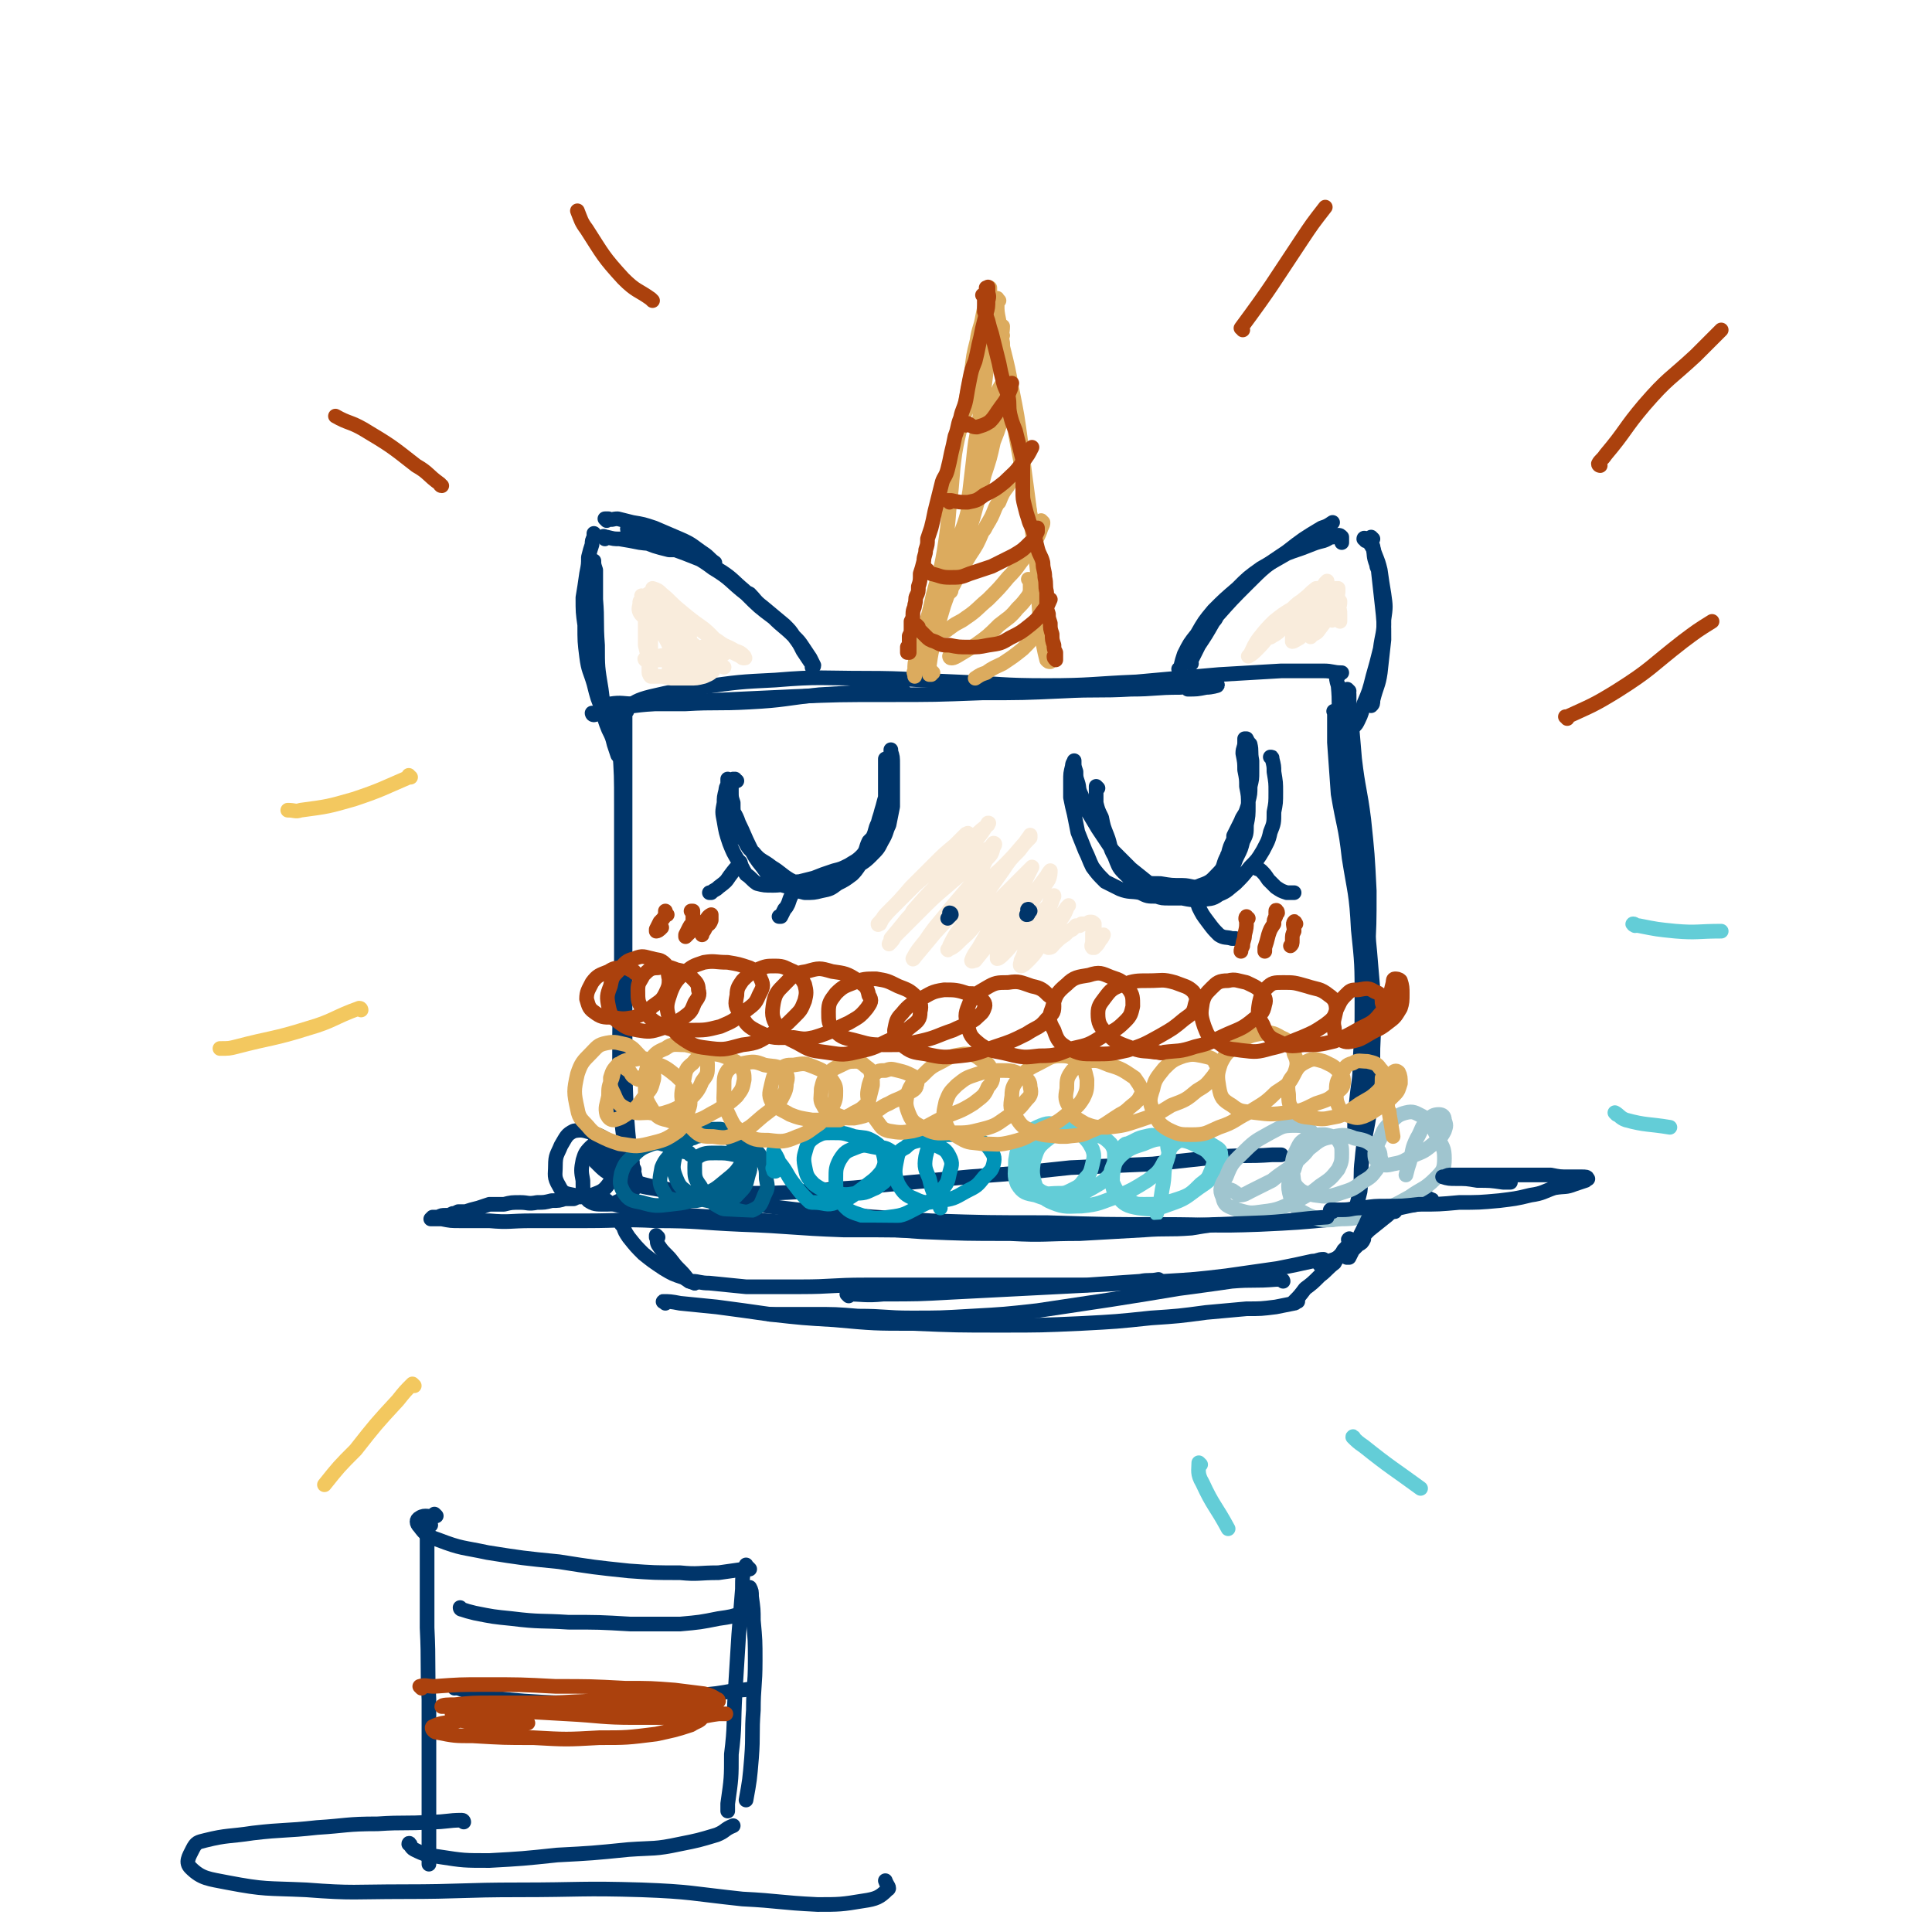 <svg viewBox='0 0 1054 1054' version='1.1' xmlns='http://www.w3.org/2000/svg' xmlns:xlink='http://www.w3.org/1999/xlink'><g fill='none' stroke='rgb(0,53,106)' stroke-width='8' stroke-linecap='round' stroke-linejoin='round'><path d='M338,404c0,0 -1,0 -1,-1 0,-2 1,-2 1,-4 0,-4 0,-5 0,-7 0,0 0,1 0,1 0,8 0,8 0,15 1,15 1,15 1,31 0,21 0,21 0,43 0,26 0,26 0,51 -1,23 -1,23 -1,45 0,16 -1,16 1,32 1,10 1,10 3,19 1,5 2,5 4,9 '/><path d='M342,388c0,-1 -1,-2 -1,-1 0,3 0,4 0,9 0,13 0,13 0,26 0,21 0,21 0,43 0,26 0,26 0,52 0,26 0,26 0,51 0,21 0,21 1,42 1,13 1,13 3,26 1,4 1,4 2,8 '/><path d='M334,385c0,-1 -2,-1 -1,-1 6,-1 7,0 13,0 14,0 14,0 28,0 17,-1 17,0 35,-1 19,-1 19,-2 38,-4 16,-1 16,-1 33,-2 7,0 7,0 13,0 '/><path d='M324,390c0,0 -1,-1 -1,-1 0,0 0,1 1,1 5,-1 5,-2 11,-3 10,-2 10,-2 21,-3 17,-2 17,-1 34,-2 21,-1 21,-1 43,-2 25,-1 25,-1 51,-1 26,0 26,0 52,-1 22,0 22,0 44,-1 19,-1 19,0 37,-1 13,0 13,-1 27,-1 8,-1 8,-1 16,-1 2,0 5,-1 4,0 0,0 -3,1 -6,1 -5,1 -5,1 -10,1 '/><path d='M332,392c0,0 -1,-1 -1,-1 1,-1 2,0 3,-1 3,-2 3,-2 7,-4 6,-3 6,-4 14,-6 13,-3 13,-3 27,-5 21,-3 21,-3 41,-4 24,-2 25,-1 49,-1 25,0 25,1 50,2 24,1 24,2 49,2 24,0 25,-1 49,-2 22,-2 22,-2 45,-4 17,-1 17,-1 34,-2 11,0 12,0 23,0 5,0 5,1 10,1 '/><path d='M736,377c0,0 -1,-1 -1,-1 0,0 0,0 0,0 1,2 1,2 1,3 0,6 0,6 1,12 1,11 1,11 2,23 2,17 3,17 5,33 2,19 2,19 3,39 0,18 0,18 -1,36 0,13 -1,13 -2,26 -1,11 -1,11 -1,22 -1,8 0,8 0,16 0,3 0,5 0,6 0,1 0,-1 -1,-2 0,-3 0,-3 0,-6 '/><path d='M729,389c-1,0 -1,-1 -1,-1 -1,0 0,0 0,1 0,8 0,8 0,16 1,14 1,14 2,28 3,18 4,17 6,35 3,19 4,19 5,39 2,19 2,19 2,39 0,16 0,16 -1,32 0,12 -1,12 -2,23 -1,7 -1,7 -1,14 0,2 1,4 2,4 1,1 1,-1 2,-2 1,-7 0,-7 0,-13 0,-5 0,-5 0,-10 '/><path d='M730,369c0,0 -1,-1 -1,-1 0,2 0,3 1,6 1,10 0,10 1,20 2,18 3,18 5,36 3,23 3,23 6,47 3,26 4,25 6,51 2,22 2,22 1,44 0,18 -1,18 -2,36 -2,13 -3,13 -4,25 -1,8 0,8 -1,17 -1,4 -1,4 -2,8 '/><path d='M323,629c0,0 -1,-1 -1,-1 0,0 0,0 0,1 2,2 1,3 3,5 5,5 5,5 11,8 12,5 12,5 24,7 22,3 23,2 45,2 30,0 30,-1 61,-3 31,-3 31,-3 63,-6 27,-2 27,-2 55,-5 23,-1 23,-1 45,-2 19,-2 18,-2 37,-4 14,-1 14,0 28,-1 3,0 3,0 5,0 '/><path d='M344,645c0,-1 -1,-1 -1,-1 1,0 2,0 4,1 7,2 7,2 14,3 15,4 15,4 30,6 27,4 27,4 53,7 32,3 32,3 64,5 31,1 31,1 63,1 32,1 32,1 63,1 27,0 27,1 53,0 21,-1 21,-1 42,-3 15,-2 15,-3 30,-5 9,-2 9,-2 19,-4 2,0 3,-1 3,-1 1,-1 -1,0 -1,-1 '/><path d='M332,656c-1,0 -1,-1 -1,-1 -1,0 0,1 0,1 4,1 4,1 8,2 8,2 8,3 17,3 18,2 18,2 35,3 27,2 27,2 54,4 29,2 29,2 58,4 24,1 24,1 48,1 19,1 19,0 38,0 18,-1 18,-1 35,-2 13,-1 13,0 26,-1 6,-1 6,-1 13,-2 1,0 1,0 2,0 0,0 -1,0 -2,0 '/><path d='M345,634c-1,0 -1,-1 -1,-1 -1,0 -1,1 -2,2 0,0 0,-1 -1,-1 -1,-2 0,-3 -2,-5 -2,-2 -2,-2 -4,-4 -3,-1 -4,-1 -7,-1 -3,0 -4,0 -6,2 -3,3 -3,4 -4,7 -1,5 -1,6 0,11 0,6 0,7 3,11 3,2 4,2 9,2 4,0 4,0 8,-2 4,-2 5,-2 7,-5 2,-3 2,-4 1,-7 0,-5 -1,-5 -3,-9 -4,-5 -4,-6 -8,-9 -5,-4 -6,-5 -12,-7 -4,-1 -5,-2 -10,-1 -4,2 -4,3 -7,8 -2,5 -3,5 -3,11 0,5 -1,6 2,11 2,4 3,4 8,5 4,1 5,1 10,0 5,-2 6,-2 9,-6 2,-3 3,-3 3,-7 0,-3 -1,-3 -2,-6 -2,-4 -3,-4 -6,-7 -1,-1 -1,-1 -3,-2 '/></g>
<g fill='none' stroke='rgb(0,95,137)' stroke-width='8' stroke-linecap='round' stroke-linejoin='round'><path d='M377,630c-1,0 -1,-1 -1,-1 -2,-1 -2,0 -3,-1 -4,-1 -4,-2 -8,-3 -5,-1 -5,-2 -9,-1 -5,2 -6,2 -10,6 -4,4 -5,4 -7,10 -1,5 -1,6 1,10 3,5 5,5 10,6 7,2 8,2 16,1 9,-1 9,-1 17,-5 7,-3 7,-3 13,-8 5,-4 6,-5 9,-10 2,-4 2,-5 1,-9 0,-3 -1,-4 -4,-6 -4,-2 -4,-2 -9,-3 -5,0 -6,0 -11,1 -5,2 -5,3 -9,7 -4,3 -4,4 -5,8 -1,5 -1,6 1,11 2,5 3,5 7,8 5,3 5,3 10,4 5,1 6,2 11,0 4,-1 4,-2 7,-5 3,-3 3,-4 4,-8 1,-4 2,-4 0,-8 -1,-5 -2,-6 -6,-9 -4,-4 -4,-5 -10,-6 -5,-1 -6,0 -12,1 -1,0 -1,1 -3,1 -4,3 -4,2 -8,6 -4,4 -6,5 -8,10 -1,6 -2,8 1,13 2,4 3,4 8,5 3,1 4,0 7,0 2,0 2,0 3,0 5,-1 5,-1 9,-3 2,0 2,-1 3,-1 5,-3 6,-3 10,-7 4,-2 4,-3 5,-7 1,-2 2,-3 1,-4 -2,-2 -3,-2 -7,-3 -5,-1 -5,-1 -11,-1 -4,0 -6,0 -9,2 -2,1 -2,3 -2,6 0,5 0,6 3,10 3,5 3,6 8,10 5,3 5,3 11,3 5,1 6,2 10,0 4,-2 4,-3 6,-8 2,-4 2,-4 1,-9 0,-5 0,-5 -2,-10 -2,-4 -2,-4 -6,-7 -2,-1 -3,-1 -6,-1 -2,1 -2,2 -3,4 0,1 0,1 0,1 '/></g>
<g fill='none' stroke='rgb(0,147,183)' stroke-width='8' stroke-linecap='round' stroke-linejoin='round'><path d='M423,639c-1,0 -1,0 -1,-1 -1,-1 0,-1 0,-2 0,-3 0,-3 0,-5 0,-1 0,-1 0,-1 0,-1 0,-2 0,-2 1,2 2,3 3,6 5,6 4,7 9,13 3,4 3,4 7,8 1,1 1,1 3,1 6,0 7,2 12,0 8,-2 8,-3 15,-8 5,-4 6,-4 10,-9 2,-4 2,-5 1,-9 -1,-4 -2,-5 -5,-7 -5,-3 -5,-2 -11,-3 -6,-2 -6,-2 -12,-2 -5,0 -5,0 -9,2 -3,2 -4,3 -5,6 -1,4 -2,5 -1,10 1,5 1,6 5,10 4,3 5,3 10,4 6,2 7,2 13,1 6,0 6,-1 11,-3 4,-3 5,-3 7,-7 3,-3 3,-3 3,-7 0,-3 0,-4 -2,-6 -3,-2 -4,-2 -8,-2 -6,-1 -6,-2 -11,0 -5,2 -6,2 -9,7 -2,4 -2,5 -2,10 0,7 0,8 3,13 4,5 5,5 11,7 7,2 8,2 15,1 9,-1 9,-2 17,-6 6,-3 7,-3 12,-9 3,-4 3,-4 4,-9 1,-4 2,-5 0,-9 -2,-4 -3,-4 -7,-6 -4,-2 -4,-3 -9,-3 -4,1 -5,1 -8,4 -4,2 -4,3 -5,8 -1,5 -1,7 1,12 3,5 4,6 9,8 6,3 7,2 14,1 7,-1 7,-1 14,-5 6,-3 6,-3 10,-8 3,-3 4,-3 5,-7 1,-4 0,-5 -2,-8 -3,-4 -4,-4 -9,-6 -6,-2 -6,-3 -12,-2 -5,0 -6,0 -9,3 -4,4 -4,5 -5,9 -1,6 0,7 2,12 2,9 3,8 6,16 '/></g>
<g fill='none' stroke='rgb(99,205,215)' stroke-width='8' stroke-linecap='round' stroke-linejoin='round'><path d='M570,622c-1,-1 -1,-2 -1,-1 -4,4 -5,5 -7,10 -1,6 -2,7 0,12 1,4 2,4 6,7 4,2 4,1 9,1 4,0 4,0 8,-2 4,-2 4,-2 7,-6 3,-3 3,-4 4,-8 1,-4 1,-5 0,-8 -2,-4 -3,-5 -6,-8 -5,-3 -5,-3 -11,-4 -5,-2 -6,-3 -11,-1 -5,2 -6,3 -10,8 -3,5 -3,5 -4,11 0,7 -1,8 1,13 3,5 5,5 10,6 8,3 9,3 16,1 8,-1 8,-1 15,-5 5,-3 6,-3 10,-8 2,-3 2,-4 2,-8 0,-4 0,-5 -2,-8 -4,-4 -5,-4 -9,-5 -7,-2 -7,-2 -13,-2 -7,1 -8,1 -13,5 -5,4 -5,5 -7,11 -1,6 -1,8 1,14 3,5 4,7 9,9 7,3 9,2 16,2 10,-1 10,-2 19,-5 9,-4 9,-4 17,-9 5,-4 6,-4 9,-10 3,-3 3,-4 2,-8 0,-3 -1,-4 -3,-5 -4,-2 -5,-2 -9,-1 -5,1 -5,2 -10,4 -1,0 -1,0 -2,1 -3,4 -4,4 -5,9 -2,5 -3,6 -1,11 2,5 3,6 8,9 4,3 5,3 9,3 9,0 10,0 19,-3 6,-2 7,-3 12,-8 4,-3 4,-3 6,-8 1,-3 2,-5 0,-7 -3,-4 -4,-4 -8,-6 -6,-3 -7,-3 -14,-3 -7,-1 -8,-1 -15,2 -6,2 -7,2 -12,6 -4,4 -4,5 -5,11 0,6 -1,7 3,12 3,4 5,5 11,6 8,1 9,1 17,-2 9,-3 9,-4 16,-9 6,-4 6,-4 10,-10 2,-3 3,-4 2,-8 0,-3 -1,-3 -4,-5 -5,-3 -5,-3 -11,-3 -4,-1 -5,-1 -9,1 -4,3 -4,4 -5,9 -3,8 -1,8 -3,17 -1,7 -1,7 -3,13 '/></g>
<g fill='none' stroke='rgb(160,197,207)' stroke-width='8' stroke-linecap='round' stroke-linejoin='round'><path d='M670,650c0,-1 -1,-1 -1,-1 0,-1 0,0 0,0 0,0 0,0 1,0 1,0 2,0 3,1 2,1 2,2 3,2 3,0 4,-1 6,-2 6,-3 6,-3 12,-6 6,-5 6,-4 12,-9 5,-5 6,-5 9,-10 1,-4 2,-6 0,-8 -3,-3 -5,-3 -9,-3 -7,0 -7,1 -13,4 -7,4 -8,4 -14,10 -6,6 -7,6 -10,14 -3,5 -4,7 -2,11 1,5 3,5 8,7 7,2 7,2 14,1 9,-1 9,-2 17,-5 7,-4 8,-4 14,-9 6,-4 6,-4 10,-9 2,-4 2,-5 2,-9 0,-3 0,-4 -2,-7 -2,-2 -3,-2 -7,-3 -5,0 -6,0 -10,2 -4,2 -4,3 -6,7 -2,4 -2,5 -2,10 1,5 0,7 3,10 3,3 5,3 9,4 7,1 8,1 14,-1 6,-2 7,-2 12,-6 5,-3 5,-3 8,-7 2,-3 3,-4 2,-7 0,-3 -1,-4 -4,-6 -4,-3 -5,-3 -10,-4 -5,-2 -6,-2 -11,-1 -7,1 -8,2 -13,6 -6,5 -7,5 -9,12 -3,7 -4,8 -2,15 2,6 4,7 10,10 7,3 8,3 17,2 10,0 10,-1 19,-4 10,-3 10,-3 19,-8 7,-5 8,-4 14,-10 4,-4 5,-5 5,-11 0,-6 -1,-6 -4,-12 -3,-6 -3,-7 -8,-11 -4,-2 -5,-3 -9,-2 -4,1 -5,2 -8,5 -4,4 -4,4 -6,9 -2,4 -2,4 -3,8 0,2 0,4 2,5 3,2 4,2 8,1 6,-1 6,-2 12,-5 5,-2 5,-2 10,-6 3,-3 4,-3 6,-7 1,-3 1,-3 0,-6 0,-2 -1,-3 -3,-3 -3,0 -4,1 -6,3 -4,4 -3,5 -6,10 -3,6 -2,6 -4,13 -1,3 -1,3 -2,7 '/></g>
<g fill='none' stroke='rgb(220,171,94)' stroke-width='8' stroke-linecap='round' stroke-linejoin='round'><path d='M349,589c-1,0 -1,0 -1,-1 -1,0 -1,1 -1,0 -3,-1 -2,-2 -4,-4 -2,-1 -2,-2 -3,-3 -2,0 -3,-1 -3,0 -2,2 -2,3 -3,7 -2,5 -2,5 -2,10 -1,5 -2,6 -1,10 1,2 2,3 4,3 4,-1 5,-2 8,-4 5,-3 5,-4 8,-8 3,-4 4,-4 5,-8 1,-3 1,-4 0,-7 -2,-4 -3,-4 -6,-7 -4,-4 -4,-5 -8,-7 -5,-1 -6,-2 -11,-1 -5,1 -5,2 -9,6 -4,4 -5,5 -7,11 -2,9 -2,10 0,19 1,6 3,6 7,11 2,2 2,2 4,3 6,3 6,3 12,5 8,1 8,2 16,0 8,-2 9,-2 16,-7 4,-4 4,-5 5,-10 2,-5 2,-6 0,-10 -1,-6 -2,-6 -6,-10 -5,-4 -6,-5 -12,-7 -5,-3 -6,-3 -11,-2 -5,0 -6,1 -9,3 -3,3 -3,4 -4,7 0,5 0,5 2,9 2,5 3,6 7,8 5,3 6,2 12,2 6,1 6,1 12,-1 5,-2 6,-3 10,-6 4,-4 5,-5 7,-10 3,-4 3,-4 3,-9 0,-3 -1,-4 -3,-7 -4,-3 -5,-3 -9,-4 -6,0 -7,-1 -11,2 -5,2 -6,3 -9,8 -2,5 -2,6 -2,12 0,6 0,7 3,12 3,5 4,6 9,7 6,2 7,2 14,1 7,-2 7,-3 13,-6 6,-4 7,-4 11,-8 3,-4 3,-4 4,-9 0,-3 0,-4 -2,-7 -2,-3 -3,-3 -7,-5 -5,-2 -6,-2 -11,-2 -4,1 -5,1 -8,5 -4,3 -4,4 -5,10 -1,6 -2,7 0,14 1,6 1,8 5,12 4,4 5,4 11,4 7,1 7,1 14,-2 7,-3 7,-4 13,-9 5,-4 6,-4 10,-9 2,-4 3,-5 3,-9 1,-3 1,-5 -2,-7 -3,-3 -5,-2 -10,-3 -5,-2 -6,-2 -11,-1 -5,1 -6,1 -9,4 -2,3 -2,4 -2,9 0,7 -1,8 2,14 3,6 3,8 9,11 5,4 7,4 13,4 8,1 9,1 16,-2 6,-2 6,-3 12,-7 4,-4 5,-4 7,-9 2,-4 2,-5 2,-9 0,-3 -1,-4 -3,-7 -4,-4 -4,-4 -9,-6 -5,-2 -5,-2 -11,-1 -4,0 -5,0 -8,3 -3,2 -3,3 -4,7 -1,5 -2,6 0,10 3,4 5,4 10,7 5,2 6,2 12,3 6,0 6,0 12,0 2,0 2,0 3,0 4,-2 5,-2 8,-4 4,-2 4,-2 7,-5 1,-1 1,-1 1,-2 1,-4 1,-4 2,-8 0,-3 0,-4 -1,-7 0,-1 0,-1 -1,-2 -3,-2 -3,-3 -6,-4 -5,0 -5,0 -9,2 -4,2 -5,2 -7,5 -3,3 -3,4 -4,8 0,5 -1,6 1,9 2,4 3,4 7,5 5,2 5,2 10,2 5,-1 5,-1 10,-3 5,-2 4,-3 9,-5 5,-3 6,-2 11,-6 2,-1 4,-2 4,-4 1,-2 0,-3 -2,-5 -4,-2 -4,-2 -8,-3 -4,-1 -4,-1 -7,0 -3,0 -4,0 -6,2 -2,2 -2,3 -3,6 -1,5 -1,5 0,10 1,5 1,5 4,9 3,4 3,5 7,6 6,1 7,1 13,0 8,-2 8,-3 16,-7 9,-4 9,-3 17,-8 5,-4 6,-4 8,-9 3,-3 3,-5 2,-8 -1,-4 -2,-5 -6,-7 -4,-3 -5,-3 -9,-3 -6,1 -7,1 -12,4 -6,3 -6,3 -11,8 -5,4 -6,4 -8,10 -1,5 -1,6 1,11 2,5 4,5 9,8 6,3 7,2 15,2 8,0 8,0 16,-2 8,-2 8,-3 14,-7 6,-4 6,-4 10,-9 2,-2 3,-3 2,-7 0,-3 -1,-4 -4,-6 -5,-3 -6,-3 -12,-3 -6,0 -7,0 -13,2 -6,2 -6,2 -11,6 -4,4 -4,4 -6,9 -1,5 -2,7 0,12 2,5 3,5 8,8 5,3 6,2 12,3 8,0 8,1 16,-1 8,-2 8,-3 16,-7 7,-3 8,-3 14,-8 5,-4 6,-4 9,-9 2,-4 2,-5 2,-10 -1,-4 -1,-6 -4,-9 -4,-3 -5,-4 -10,-4 -6,0 -6,1 -12,4 -6,3 -6,3 -11,8 -3,4 -4,5 -4,10 -1,6 -1,7 2,11 3,5 4,6 9,8 7,3 8,2 15,3 2,0 3,0 4,0 7,-1 7,0 13,-3 8,-3 8,-4 16,-9 4,-2 4,-3 8,-6 1,-1 1,-1 2,-2 1,-2 2,-3 2,-5 -1,-3 -2,-4 -4,-7 -6,-4 -7,-5 -14,-7 -5,-2 -6,-3 -12,-2 -4,1 -5,2 -8,5 -3,4 -3,5 -3,10 -1,5 -1,6 2,11 2,5 3,5 8,8 5,2 6,2 12,2 9,-1 9,-1 18,-4 9,-3 9,-3 17,-8 8,-3 8,-3 14,-8 5,-3 5,-3 9,-8 2,-3 3,-4 1,-7 -1,-3 -3,-3 -7,-4 -5,-1 -6,-1 -10,0 -6,2 -7,3 -11,7 -4,5 -5,6 -6,11 -2,6 -2,7 0,12 3,6 3,7 8,10 6,3 7,3 13,3 8,0 8,-1 15,-4 9,-3 8,-4 16,-8 8,-5 9,-5 15,-11 6,-4 7,-4 10,-10 2,-5 2,-7 0,-11 -1,-5 -2,-7 -7,-9 -5,-3 -6,-3 -12,-2 -6,1 -7,2 -12,6 -5,4 -6,4 -9,10 -2,6 -2,7 -1,13 1,6 2,7 7,10 5,4 6,3 13,4 8,1 9,1 17,0 8,-1 8,-1 16,-5 6,-2 7,-2 11,-6 3,-2 4,-3 4,-6 0,-3 -1,-4 -3,-6 -3,-3 -4,-3 -8,-5 -4,-1 -5,-2 -9,0 -4,2 -5,3 -7,7 -3,4 -4,5 -3,11 0,4 0,6 3,9 4,4 5,3 11,4 6,1 7,0 13,-1 6,-2 6,-3 12,-7 5,-3 6,-3 10,-7 2,-2 2,-3 2,-7 1,-2 1,-3 -1,-5 -2,-3 -3,-3 -7,-4 -4,0 -5,-1 -8,1 -4,1 -4,2 -6,6 -3,4 -3,5 -3,10 0,4 0,5 2,9 2,2 3,3 6,4 3,1 4,1 7,0 5,-2 5,-3 9,-5 4,-3 4,-3 8,-7 2,-2 2,-3 3,-6 0,-3 0,-4 -1,-6 -1,-1 -2,-1 -3,0 -2,2 -2,3 -3,6 -1,6 -1,6 0,12 0,3 1,2 1,5 1,6 1,6 2,12 '/></g>
<g fill='none' stroke='rgb(171,65,13)' stroke-width='8' stroke-linecap='round' stroke-linejoin='round'><path d='M347,531c-1,0 -1,-1 -1,-1 -3,-1 -3,-2 -6,-2 -4,0 -5,0 -8,2 -5,2 -6,2 -9,6 -2,4 -3,5 -3,9 1,3 1,5 4,7 4,3 5,3 10,3 6,1 6,1 12,0 5,-2 6,-2 10,-6 4,-3 5,-3 7,-7 2,-4 2,-5 2,-8 -1,-4 0,-5 -2,-8 -3,-3 -4,-2 -7,-3 -5,-1 -5,-2 -10,0 -4,1 -5,2 -8,6 -4,4 -4,4 -5,9 -2,5 -2,6 -1,11 1,5 2,6 6,9 4,3 5,3 10,4 6,1 7,1 13,-1 6,-2 6,-2 12,-6 4,-3 4,-3 6,-8 2,-3 3,-4 2,-7 0,-3 -1,-4 -3,-6 -4,-4 -4,-4 -9,-5 -5,-2 -6,-2 -10,-1 -4,0 -5,1 -8,4 -2,4 -3,4 -3,8 0,6 0,7 3,11 4,5 5,6 11,9 7,3 8,2 15,2 8,0 8,0 16,-2 7,-3 7,-3 13,-8 5,-4 6,-4 8,-9 2,-4 3,-5 1,-9 -1,-3 -2,-4 -6,-6 -6,-2 -6,-2 -12,-3 -7,0 -7,-1 -13,0 -6,2 -6,2 -11,6 -4,4 -5,5 -7,10 -2,6 -3,8 -1,14 2,6 2,8 8,12 6,4 7,4 15,5 8,1 9,0 17,-2 9,-1 9,-2 16,-6 7,-4 7,-4 12,-9 4,-4 4,-4 6,-9 1,-4 1,-5 0,-9 -2,-4 -3,-4 -6,-7 -5,-2 -5,-3 -10,-3 -5,0 -5,0 -10,2 -4,2 -5,3 -8,6 -2,3 -3,4 -3,8 -1,5 -1,6 2,10 3,6 4,7 10,10 8,4 9,3 19,3 6,1 6,1 11,0 10,-3 10,-4 19,-8 5,-3 6,-3 10,-8 2,-3 3,-4 1,-7 -1,-5 -2,-5 -6,-8 -6,-4 -7,-4 -14,-5 -7,-2 -7,-2 -14,0 -7,1 -7,2 -12,7 -4,4 -5,5 -6,10 -1,6 -1,8 2,13 4,6 5,6 11,9 7,4 7,4 15,5 8,1 9,2 17,0 9,-2 9,-2 17,-6 7,-3 7,-3 13,-8 4,-3 5,-4 5,-8 1,-4 0,-5 -2,-8 -4,-4 -5,-4 -10,-6 -6,-3 -6,-3 -12,-4 -6,0 -7,0 -12,2 -5,2 -6,2 -10,6 -3,4 -4,5 -4,10 0,5 0,7 3,10 5,5 6,4 13,6 7,2 8,2 16,2 9,0 9,0 18,-2 9,-2 9,-3 18,-6 6,-3 6,-2 12,-6 3,-3 4,-3 5,-6 1,-2 0,-4 -2,-5 -2,-3 -3,-3 -7,-3 -6,-2 -7,-2 -13,-2 -7,1 -7,2 -13,5 -5,3 -6,3 -10,8 -3,3 -3,4 -4,9 0,4 1,5 4,8 5,4 6,4 13,5 9,2 10,2 19,1 10,-1 10,-2 19,-5 9,-3 9,-3 17,-7 6,-4 7,-3 11,-8 3,-3 4,-3 4,-7 0,-3 0,-4 -3,-6 -3,-3 -4,-4 -9,-5 -6,-2 -7,-3 -13,-2 -6,0 -7,0 -12,3 -5,3 -6,3 -9,8 -2,5 -3,7 -1,12 1,6 2,7 7,11 6,4 7,3 15,5 8,2 9,2 17,1 10,0 10,-1 18,-4 9,-2 9,-2 17,-7 6,-3 7,-3 12,-8 3,-3 3,-4 4,-8 0,-5 0,-6 -2,-9 -4,-5 -4,-5 -10,-7 -5,-2 -6,-3 -12,-1 -6,1 -8,1 -12,5 -6,5 -6,6 -8,13 -2,5 -2,7 1,12 2,6 3,7 8,10 6,3 7,3 14,3 9,0 9,0 18,-2 9,-3 9,-3 18,-8 7,-4 7,-4 13,-9 4,-3 5,-3 6,-8 1,-3 1,-4 -1,-7 -3,-3 -5,-3 -10,-5 -7,-2 -7,-1 -14,-1 -7,0 -8,0 -14,2 -6,2 -7,3 -10,7 -3,4 -4,5 -4,9 0,5 1,7 5,11 5,5 6,5 14,8 6,2 6,1 12,2 3,0 3,1 5,0 8,-1 8,0 17,-3 9,-2 9,-3 18,-7 7,-3 8,-3 14,-8 4,-3 5,-3 6,-8 1,-3 0,-4 -2,-7 -3,-3 -4,-3 -8,-5 -5,-1 -6,-2 -10,-1 -5,0 -6,1 -9,4 -3,3 -4,4 -5,8 -1,6 -1,7 1,13 2,5 2,6 8,9 5,4 6,3 12,4 8,1 9,1 16,-1 9,-2 9,-3 17,-6 7,-3 7,-3 13,-7 4,-3 5,-4 6,-8 0,-4 -1,-6 -4,-8 -5,-4 -6,-3 -12,-5 -7,-2 -7,-2 -13,-2 -5,0 -6,0 -9,3 -3,3 -3,4 -4,8 -1,6 -1,7 2,12 2,5 3,7 8,9 6,3 7,3 14,2 8,0 9,0 17,-2 7,-3 7,-3 14,-7 6,-3 7,-3 11,-8 2,-2 2,-3 1,-6 0,-4 -1,-5 -4,-6 -3,-2 -4,-2 -9,-1 -4,0 -4,0 -7,3 -3,3 -3,4 -5,8 -1,5 -2,6 -1,10 0,3 0,4 3,6 2,1 3,2 7,1 4,-1 4,-1 9,-4 5,-3 5,-2 10,-6 4,-3 4,-3 7,-8 1,-3 1,-4 1,-8 0,-3 0,-4 -1,-7 -1,-1 -2,-1 -3,-1 -1,0 -1,1 -1,2 -1,4 -1,4 -2,8 0,4 0,4 0,7 '/></g>
<g fill='none' stroke='rgb(0,53,106)' stroke-width='8' stroke-linecap='round' stroke-linejoin='round'><path d='M338,406c-1,0 -1,0 -1,-1 0,0 0,1 0,1 0,0 0,0 -1,-1 -1,-2 -1,-2 -2,-4 -2,-4 -2,-4 -3,-9 -2,-8 -2,-8 -3,-16 -2,-12 -2,-12 -2,-24 -1,-13 0,-13 -1,-25 0,-8 0,-8 0,-16 -1,-3 -1,-3 -1,-5 '/><path d='M338,413c0,0 -1,-1 -1,-1 -1,-3 -1,-3 -2,-6 -1,-4 -1,-4 -3,-8 -2,-5 -2,-5 -3,-10 -3,-7 -3,-7 -5,-15 -2,-7 -3,-7 -4,-15 -1,-8 -1,-8 -1,-17 -1,-7 -1,-7 -1,-15 1,-6 1,-6 2,-13 1,-5 1,-5 1,-9 1,-4 1,-4 2,-7 0,-2 0,-2 1,-4 0,-1 0,-1 0,-2 0,0 0,0 0,0 '/><path d='M331,284c0,0 -1,-1 -1,-1 0,0 1,0 2,0 2,1 2,0 5,0 4,1 4,1 8,2 6,1 6,1 12,3 7,3 7,3 14,6 7,3 7,4 13,8 3,2 3,3 6,5 '/><path d='M330,294c0,-1 -1,-1 -1,-1 0,-1 1,0 2,0 4,1 4,1 7,1 6,1 6,1 11,2 7,1 7,0 14,2 11,4 11,4 21,8 5,3 5,3 10,6 6,4 6,5 12,10 1,1 1,1 3,2 3,3 3,4 7,7 6,5 6,5 12,10 3,3 3,3 5,6 3,4 3,4 5,8 2,3 2,3 4,6 1,1 1,2 1,3 0,0 1,0 1,-1 -1,-2 -1,-2 -2,-4 -2,-3 -2,-3 -4,-6 -2,-3 -2,-3 -5,-6 -5,-5 -6,-5 -11,-10 -8,-6 -8,-6 -15,-13 -9,-7 -8,-8 -18,-14 -8,-6 -8,-5 -17,-10 -7,-3 -7,-2 -15,-6 -4,-2 -4,-2 -9,-4 -2,-1 -2,-2 -4,-3 -1,0 -1,0 -1,0 -1,1 -1,2 0,3 2,3 3,3 7,5 7,3 7,3 15,5 2,0 2,0 5,0 '/><path d='M650,362c0,0 -1,0 -1,-1 0,-1 0,-1 1,-1 2,-4 2,-4 4,-8 4,-6 4,-6 8,-13 1,-1 1,-1 2,-3 8,-9 8,-9 16,-17 10,-10 10,-10 22,-18 9,-7 9,-7 19,-13 3,-1 3,-1 6,-3 '/><path d='M644,366c0,0 0,0 -1,-1 0,0 1,0 1,-1 1,-4 1,-4 2,-7 3,-6 3,-6 7,-11 4,-7 4,-7 9,-13 6,-6 6,-6 13,-12 6,-6 6,-6 13,-11 7,-4 7,-4 14,-8 5,-2 6,-2 11,-4 5,-2 5,-2 9,-3 3,-1 3,-2 5,-2 2,-1 2,-1 3,-1 1,0 1,0 2,1 0,1 0,1 0,3 '/><path d='M745,295c0,-1 0,-1 -1,-1 0,-1 1,0 1,0 1,1 1,1 2,2 2,3 2,3 3,6 2,5 2,5 3,9 1,7 1,7 2,13 1,7 1,7 0,14 0,8 -1,8 -2,16 -2,8 -2,8 -4,15 -2,8 -2,8 -5,15 -1,4 -1,5 -3,9 -1,2 -1,2 -2,3 '/><path d='M749,294c0,0 -1,-1 -1,-1 0,2 0,3 1,5 1,5 0,5 2,10 0,2 1,2 1,4 1,9 1,9 2,18 1,9 1,9 1,19 -1,9 -1,9 -2,18 -1,7 -2,7 -4,15 0,2 0,2 -1,3 '/><path d='M402,426c-1,0 -1,0 -1,-1 0,0 0,1 0,1 0,0 0,0 -1,0 0,0 0,-1 0,-1 0,0 0,0 0,1 -1,1 -1,1 -1,2 0,2 0,2 0,4 0,3 0,3 1,6 0,5 0,5 1,9 2,5 2,5 4,10 3,4 2,5 6,8 4,5 5,4 10,8 5,3 5,4 10,7 4,2 4,2 9,3 4,1 4,2 8,1 5,-1 5,-2 9,-4 5,-3 5,-3 9,-6 5,-4 5,-3 9,-7 4,-4 4,-4 6,-8 3,-5 2,-5 4,-9 1,-5 1,-5 2,-10 0,-4 0,-4 0,-8 0,-4 0,-4 0,-7 -1,-3 -2,-3 -2,-6 -1,-2 -1,-2 -1,-3 -1,-1 -1,-1 -1,-2 0,0 0,0 0,0 0,0 0,0 0,0 0,0 0,0 0,1 0,2 0,2 0,4 0,4 0,4 0,7 0,3 0,3 0,7 0,1 0,1 0,2 -1,3 -1,4 -2,7 -1,4 -1,3 -2,7 -2,4 -1,4 -3,8 -1,1 -1,1 -2,2 -2,4 -1,5 -4,8 -3,3 -4,3 -7,5 -4,2 -4,2 -8,3 -6,2 -6,2 -11,4 -4,1 -4,1 -8,2 -2,0 -2,0 -3,1 -6,0 -6,1 -11,1 -5,0 -5,0 -9,-1 -3,-2 -3,-3 -6,-5 -2,-3 -2,-4 -4,-7 -3,-5 -3,-5 -5,-10 -2,-6 -2,-6 -3,-12 -1,-5 -1,-5 0,-10 0,-3 0,-3 1,-7 0,-1 0,-1 1,-3 0,0 0,0 0,-1 0,-1 0,-1 0,-2 0,0 0,0 0,0 0,1 0,1 0,2 0,2 0,2 0,4 0,4 0,4 1,7 2,6 3,5 5,11 3,6 3,7 6,13 3,6 3,6 7,11 3,4 3,5 7,8 3,2 4,2 8,3 4,2 4,2 8,3 5,0 5,0 9,-1 5,-1 5,-1 9,-4 4,-2 4,-2 8,-5 3,-3 3,-4 6,-8 3,-4 3,-4 6,-9 3,-5 3,-5 5,-11 2,-5 2,-5 3,-11 1,-5 1,-5 2,-11 0,-5 0,-5 0,-10 0,-4 0,-4 -1,-7 0,-1 0,-1 0,-1 '/><path d='M404,471c0,0 -1,-1 -1,-1 0,0 1,0 1,1 -3,3 -3,3 -6,7 -2,3 -2,3 -6,6 -2,2 -2,1 -4,3 -1,0 -1,0 -1,0 0,0 0,0 0,0 '/><path d='M433,483c0,0 -1,-1 -1,-1 0,0 0,0 0,1 0,2 0,2 0,5 -1,2 -1,2 -2,5 -1,2 -1,2 -2,3 -1,2 -1,2 -2,4 0,0 0,0 -1,0 '/><path d='M599,430c0,0 -1,-1 -1,-1 0,0 0,1 0,2 0,4 0,4 0,7 1,4 1,4 3,8 1,5 1,5 3,10 2,5 1,6 4,11 2,5 2,6 5,9 4,4 4,4 9,5 5,1 5,1 11,1 6,1 6,1 12,1 5,0 6,2 10,0 6,-2 6,-3 10,-7 3,-3 2,-4 4,-8 1,-1 0,-1 1,-2 1,-4 1,-4 3,-8 0,-1 0,-1 0,-2 2,-4 2,-4 4,-8 1,-3 2,-3 3,-6 1,-3 1,-3 1,-5 1,-4 1,-4 1,-8 1,-4 1,-4 1,-8 0,-3 0,-3 0,-6 -1,-5 0,-5 -1,-9 -1,-1 -1,-1 -2,-3 0,0 0,0 -1,0 0,0 0,1 0,2 0,3 -1,3 -1,6 1,5 1,5 1,9 1,5 1,5 1,9 1,5 1,5 1,10 0,6 0,6 -1,11 0,5 0,5 -2,9 -1,4 -1,4 -3,8 -2,4 -1,4 -4,7 -2,4 -2,4 -5,7 -3,2 -3,2 -7,4 -4,1 -4,2 -8,3 -3,1 -4,1 -7,2 -3,0 -3,0 -6,0 -4,0 -4,0 -7,-1 -5,0 -5,0 -9,-2 -5,-1 -6,0 -11,-2 -4,-2 -4,-2 -8,-4 -4,-4 -4,-4 -7,-8 -2,-4 -2,-5 -4,-9 -2,-5 -2,-5 -4,-10 -1,-5 -1,-5 -2,-10 -1,-4 -1,-4 -2,-9 0,-4 0,-4 0,-9 0,-4 0,-4 1,-8 0,-2 1,-2 1,-3 0,0 0,0 0,1 0,2 0,2 1,5 0,3 0,3 1,6 1,3 0,3 2,7 1,4 1,4 3,8 3,5 3,5 6,10 4,6 4,6 8,12 5,5 5,5 10,10 5,4 5,4 10,8 4,3 4,3 9,6 4,2 5,2 9,2 5,1 5,1 10,1 5,-1 6,0 10,-3 5,-2 5,-3 9,-6 4,-4 4,-4 8,-9 4,-4 4,-4 7,-9 2,-4 3,-5 4,-10 2,-5 2,-5 2,-11 1,-5 1,-5 1,-11 0,-5 0,-5 -1,-11 0,-3 0,-3 -1,-7 0,-1 0,-1 -1,-1 '/><path d='M653,490c0,-1 -1,-1 -1,-1 0,-1 0,0 0,0 1,3 1,3 2,6 2,4 2,4 5,8 3,4 3,4 6,7 3,2 4,1 7,2 1,0 1,0 2,0 '/><path d='M686,474c-1,-1 -1,-1 -1,-1 0,0 0,0 0,0 1,1 2,1 3,2 2,2 2,2 4,5 2,2 2,2 4,4 3,2 3,2 6,3 2,0 2,0 4,0 '/></g>
<g fill='none' stroke='rgb(220,171,94)' stroke-width='8' stroke-linecap='round' stroke-linejoin='round'><path d='M509,367c0,0 0,0 -1,-1 0,0 1,1 1,1 0,0 0,0 0,0 -1,0 -1,0 -1,0 0,1 0,1 0,1 0,0 -1,0 -1,0 0,-2 0,-2 0,-5 1,-7 1,-7 3,-14 2,-9 2,-9 5,-19 4,-11 4,-11 8,-23 4,-12 4,-12 8,-25 3,-11 3,-11 6,-23 3,-9 3,-9 5,-18 2,-5 2,-5 4,-11 0,-2 0,-2 1,-5 0,0 0,0 0,0 -1,1 -1,1 -1,3 -2,3 -2,3 -3,6 -2,4 -2,4 -3,8 -2,6 -2,6 -4,11 -2,7 -3,7 -5,14 -3,10 -2,10 -5,19 -4,11 -4,11 -8,21 -4,11 -4,11 -8,21 -3,8 -4,8 -7,17 -2,6 -2,6 -3,13 -1,4 -1,4 -1,8 -1,1 0,1 0,3 0,0 0,0 0,0 0,-2 0,-2 1,-4 1,-4 1,-4 2,-8 1,-7 1,-7 2,-13 3,-10 3,-10 5,-19 3,-12 4,-12 6,-24 2,-13 2,-13 3,-26 2,-14 1,-14 3,-28 2,-12 3,-12 5,-24 2,-10 2,-10 4,-20 1,-9 1,-9 3,-17 1,-7 2,-7 3,-13 1,-5 1,-5 2,-9 0,-2 1,-1 1,-3 1,-1 0,-1 1,-2 0,-1 0,-1 0,-1 0,0 0,0 0,0 0,0 0,0 0,0 0,-1 0,-1 0,-1 '/><path d='M545,164c-1,0 -1,-2 -1,-1 -1,1 0,1 0,3 0,4 0,4 1,9 1,7 1,7 2,14 3,12 3,12 5,23 3,15 3,15 5,30 2,16 2,16 4,31 2,16 2,16 4,31 2,15 1,15 2,29 1,9 1,9 2,18 1,5 1,5 2,9 1,1 1,1 2,1 '/><path d='M547,183c0,0 -1,0 -1,-1 0,0 0,0 0,-1 1,-1 0,-2 1,-3 0,0 0,0 0,0 0,4 -1,4 0,9 0,7 0,7 1,15 2,12 2,12 4,24 3,16 3,16 6,32 3,17 3,17 6,34 2,13 2,13 4,27 2,9 2,9 3,19 1,6 1,6 1,12 0,2 0,3 0,4 0,0 -1,-2 -1,-3 '/><path d='M526,227c0,0 0,0 -1,-1 0,0 1,0 1,0 2,-3 1,-3 3,-6 2,-3 2,-3 3,-7 2,-3 1,-3 3,-6 0,-1 0,-1 1,-2 '/><path d='M542,183c-1,0 -1,0 -1,-1 -1,0 0,0 0,0 0,-1 0,-2 0,-2 0,1 0,2 -1,4 0,6 0,6 -1,11 -1,8 -1,8 -2,16 -1,11 -2,10 -3,21 -2,9 -2,9 -3,19 -1,9 -1,8 -2,17 -1,5 0,6 -1,11 0,1 0,2 0,2 1,-2 1,-3 2,-7 1,-6 2,-6 3,-13 2,-8 1,-8 2,-16 2,-8 2,-8 4,-16 2,-7 2,-7 5,-14 1,-3 1,-3 3,-6 1,0 1,-1 1,0 0,3 0,3 -1,7 -1,5 -1,5 -3,9 -2,7 -3,6 -5,13 0,1 0,1 0,2 '/><path d='M558,253c0,0 0,-1 -1,-1 0,0 1,0 1,0 -1,2 -1,2 -2,3 -1,1 -1,1 -1,2 -3,4 -3,4 -5,8 -3,4 -3,4 -5,9 -1,1 -1,1 -2,3 -2,5 -2,5 -5,10 -1,2 -1,2 -2,3 -3,7 -3,7 -7,13 -3,5 -3,5 -6,11 -2,3 -2,4 -4,7 0,1 0,2 -1,2 0,0 0,0 0,-1 1,-3 1,-3 2,-6 1,-2 1,-2 3,-3 '/><path d='M569,285c0,0 -1,0 -1,-1 0,0 1,1 1,1 0,1 0,1 -1,3 -1,3 -1,3 -3,7 -3,4 -3,4 -6,9 -4,5 -4,6 -9,11 -5,6 -5,6 -11,12 -6,5 -6,6 -12,10 -4,3 -4,2 -8,5 -1,1 -2,1 -3,2 0,0 1,0 1,-1 '/><path d='M562,317c0,0 -1,-1 -1,-1 0,0 1,0 1,1 0,2 0,2 0,4 0,2 0,2 -1,4 -3,4 -3,4 -6,7 -4,5 -5,5 -10,9 -6,6 -6,6 -13,11 -5,3 -5,3 -10,6 -2,1 -2,1 -3,1 -1,0 -1,-1 -1,-1 1,-2 1,-2 3,-3 '/><path d='M568,339c-1,0 -1,-1 -1,-1 -1,1 0,2 0,3 0,3 0,3 -2,5 -3,4 -3,4 -7,8 -5,4 -5,4 -11,8 -4,2 -5,2 -9,5 -3,1 -3,1 -6,3 '/></g>
<g fill='none' stroke='rgb(171,65,13)' stroke-width='8' stroke-linecap='round' stroke-linejoin='round'><path d='M539,158c0,0 -1,-1 -1,-1 0,0 1,1 1,1 0,-1 0,-1 0,-1 0,0 0,0 0,0 0,0 0,-1 0,0 0,1 0,1 0,2 0,2 1,2 0,5 0,3 0,4 -1,7 -1,4 -1,4 -2,8 -1,5 -1,5 -2,9 -1,5 -1,5 -2,9 -2,5 -2,5 -3,10 -1,5 -1,5 -2,11 -1,5 -2,5 -3,10 -2,5 -1,5 -3,10 -1,5 -1,5 -2,9 -1,5 -1,5 -2,9 -1,4 -2,4 -3,7 -1,4 -1,4 -2,8 -1,4 -1,4 -2,8 -1,5 -1,5 -2,9 -1,3 -1,3 -2,6 0,3 0,3 -1,6 0,3 -1,3 -1,6 -1,4 -1,4 -2,7 0,4 0,4 -1,7 0,3 0,3 -1,5 -1,2 0,2 -1,5 0,2 -1,2 -1,5 0,2 0,2 -1,4 0,2 0,2 0,4 0,2 0,2 -1,4 0,2 0,2 0,4 0,1 0,1 0,3 0,1 0,1 0,2 0,0 -1,0 -1,0 0,-2 0,-2 0,-3 '/><path d='M537,162c0,0 -1,-1 -1,-1 0,0 1,0 1,0 0,1 0,1 0,2 0,1 0,1 0,2 0,2 0,2 0,5 1,2 1,2 2,5 1,4 1,4 2,7 1,4 1,4 2,8 1,4 1,4 2,8 1,5 1,5 2,9 1,5 2,5 3,9 1,5 0,5 1,10 1,4 1,4 3,9 1,4 1,4 2,8 1,4 1,4 2,8 0,5 0,5 0,9 0,4 0,4 0,8 0,4 0,4 1,8 1,4 1,4 2,7 1,4 2,4 3,8 1,4 1,4 2,8 1,4 2,4 3,8 0,4 1,4 1,8 1,4 0,4 1,8 0,3 0,3 0,6 0,3 0,3 1,6 0,2 0,2 1,5 0,3 0,3 1,6 0,3 0,3 1,6 0,2 0,2 1,4 0,2 0,2 0,3 0,1 0,1 0,1 0,0 0,0 0,0 -1,-1 -1,-1 -1,-2 '/><path d='M501,342c0,0 -1,-1 -1,-1 0,0 1,1 1,2 2,2 2,2 4,4 2,2 2,2 5,3 4,2 4,2 8,2 5,1 5,1 11,1 5,0 5,0 10,-1 7,-1 7,-1 12,-4 6,-3 6,-3 11,-7 5,-4 4,-4 8,-9 2,-2 2,-3 3,-5 '/><path d='M506,311c-1,0 -2,-1 -1,-1 1,1 1,2 3,3 5,1 5,2 10,2 6,0 6,0 11,-2 6,-2 6,-2 12,-4 6,-3 6,-3 12,-6 5,-3 5,-3 9,-7 3,-2 2,-2 4,-6 0,-1 0,-1 0,-2 '/><path d='M518,274c0,-1 -1,-1 -1,-1 1,0 1,0 2,0 4,1 5,1 9,1 5,-1 5,-1 9,-4 6,-3 6,-3 11,-7 5,-5 6,-5 10,-11 3,-4 3,-4 5,-8 '/><path d='M527,232c0,-1 -1,-1 -1,-1 0,0 1,0 2,0 2,1 2,2 5,2 3,-1 4,-1 7,-3 3,-3 3,-4 6,-8 3,-4 3,-4 5,-9 1,-2 0,-2 1,-4 '/><path d='M364,499c0,0 -1,0 -1,-1 0,0 0,1 0,1 0,-1 0,-1 0,-1 0,0 0,-1 0,-1 0,1 0,1 0,2 -1,2 -1,2 -3,4 -1,2 -1,2 -2,4 0,0 0,1 0,1 0,0 1,0 2,-1 0,0 0,0 1,-1 '/><path d='M378,498c0,0 -1,-1 -1,-1 0,0 0,0 1,0 0,1 0,1 0,1 0,1 0,1 0,1 0,2 0,2 0,4 -1,2 -1,1 -2,3 -1,2 -1,2 -2,4 0,0 0,0 0,1 0,0 0,0 0,0 1,-1 1,-1 2,-2 2,-2 2,-2 4,-4 2,-2 3,-1 5,-3 1,-1 1,-2 3,-3 0,0 0,0 0,0 0,1 0,2 0,3 -1,3 -2,2 -3,4 -1,2 -1,2 -2,3 0,0 0,0 0,1 '/><path d='M681,501c-1,0 -1,-1 -1,-1 -1,1 0,2 0,3 0,3 0,3 -1,7 0,3 -1,3 -1,6 -1,2 -1,2 -1,3 '/><path d='M697,498c0,-1 -1,-2 -1,-1 0,0 0,1 0,3 -1,2 -1,2 -1,4 -2,3 -2,3 -3,6 -1,4 -1,4 -2,7 0,1 0,1 0,2 '/><path d='M707,504c0,0 -1,-2 -1,-1 -1,1 0,2 0,5 -1,2 -1,2 -1,5 0,2 0,2 -1,3 '/></g>
<g fill='none' stroke='rgb(249,236,220)' stroke-width='8' stroke-linecap='round' stroke-linejoin='round'><path d='M351,326c0,0 -1,-1 -1,-1 1,2 2,2 3,5 1,5 1,5 1,10 1,5 1,5 1,11 0,5 0,5 0,9 0,3 0,3 0,6 0,1 0,2 0,2 0,0 -1,0 -1,-1 0,-3 0,-3 0,-6 -1,-5 -1,-5 -2,-9 0,-5 0,-5 0,-11 0,-4 0,-4 0,-9 0,-2 0,-2 -1,-4 0,0 -1,-1 -1,-1 -1,1 -1,1 -1,2 0,2 -1,3 0,5 1,2 2,2 4,4 2,2 2,2 4,3 2,2 2,2 4,2 1,1 1,1 1,0 1,0 1,0 1,-1 -1,-2 -1,-2 -2,-4 -1,-3 -1,-3 -2,-6 -1,-3 -1,-3 -2,-6 -1,-2 -1,-2 -1,-4 0,-1 0,-1 0,-1 3,1 3,1 5,3 5,4 5,5 10,9 6,5 6,5 13,10 6,5 5,6 12,10 3,3 4,3 8,5 1,1 1,1 2,1 1,0 0,0 0,-1 -2,-2 -2,-2 -5,-3 -5,-3 -5,-2 -9,-5 -6,-4 -6,-4 -12,-8 -6,-4 -6,-4 -13,-8 -4,-3 -4,-3 -8,-6 -2,-1 -2,-1 -4,-2 -1,-1 0,-1 -1,-2 0,0 -1,0 0,0 2,2 2,2 5,4 5,3 5,3 10,7 5,3 5,3 11,7 4,3 4,3 8,6 2,1 2,2 3,3 1,1 1,1 1,1 -1,0 -1,0 -2,0 -3,0 -3,0 -7,1 -5,1 -5,1 -10,2 -1,1 -1,1 -2,1 -6,1 -6,1 -12,2 -3,1 -3,1 -5,1 -1,0 -3,0 -2,1 1,0 2,0 5,0 3,0 4,0 7,0 2,-1 2,-1 4,-1 7,-2 6,-2 13,-3 5,-1 5,-1 9,-2 1,0 1,0 2,0 3,0 3,-1 5,0 1,0 1,1 0,1 -2,2 -2,2 -5,3 -5,3 -5,3 -10,4 -4,1 -5,1 -9,2 -3,0 -4,0 -6,0 -1,1 -2,1 -2,1 0,1 0,1 0,2 1,0 2,0 3,0 2,-1 3,-1 4,-2 2,-3 3,-3 4,-7 1,-3 0,-3 0,-6 0,-4 1,-4 -1,-8 -1,-4 -2,-4 -4,-8 -3,-3 -2,-4 -6,-7 -1,-1 -1,-1 -3,-2 -1,0 -2,0 -2,1 -1,2 -1,2 -1,5 0,4 0,4 1,8 1,5 2,5 4,9 2,4 2,4 4,8 1,1 1,2 3,3 0,0 1,-1 1,-2 1,-3 1,-3 0,-6 -1,-4 -1,-4 -3,-8 -2,-4 -3,-5 -6,-8 -2,-2 -2,-3 -5,-3 -1,-1 -1,0 -2,1 -1,3 -1,3 -2,7 0,4 0,4 0,9 0,4 0,4 0,8 0,3 0,3 0,7 0,1 0,2 1,3 0,0 1,0 1,0 1,0 2,0 3,0 3,0 3,0 7,1 5,0 5,0 10,0 4,0 4,0 8,-1 2,-1 3,-1 5,-3 1,-2 1,-3 0,-5 0,-2 0,-3 -2,-4 -2,-2 -3,-2 -6,-3 -4,-2 -5,-2 -8,-4 -5,-4 -5,-4 -10,-8 -4,-4 -3,-4 -7,-9 -1,-2 -2,-2 -2,-4 0,0 2,0 2,0 4,4 4,4 8,8 5,6 5,6 10,11 7,6 7,6 14,11 3,3 3,2 7,5 '/><path d='M714,330c0,0 -1,0 -1,-1 1,-1 2,-1 3,-2 1,0 1,-1 1,-1 -2,-1 -3,0 -4,0 -5,3 -5,3 -8,6 -5,3 -5,3 -10,7 -4,4 -4,4 -8,9 -3,4 -3,5 -5,9 0,0 -1,1 -1,1 2,-1 3,-2 5,-4 5,-5 4,-5 9,-10 5,-6 5,-6 11,-11 4,-5 4,-5 9,-9 2,-1 3,-2 5,-3 0,0 -1,0 -2,0 -4,3 -3,3 -7,6 -4,4 -4,4 -8,7 -4,3 -4,3 -7,6 -2,2 -2,2 -4,5 -1,1 -1,2 -1,2 1,1 2,1 3,0 4,-2 4,-3 7,-6 5,-4 5,-4 9,-8 5,-5 5,-4 9,-9 2,-3 2,-3 4,-6 1,0 1,-1 1,-1 -2,2 -2,3 -4,6 -3,4 -3,3 -6,7 -3,4 -3,4 -5,8 -2,3 -1,3 -3,6 0,2 -1,2 -1,4 0,1 0,2 0,2 1,0 2,-1 4,-2 3,-3 3,-3 6,-7 3,-4 4,-3 7,-8 3,-4 2,-4 5,-9 1,-1 1,-2 2,-3 0,0 -1,1 -1,1 -2,3 -2,3 -4,6 -2,4 -3,3 -5,7 -1,3 -1,3 -2,6 -1,2 -1,2 -2,4 0,1 0,1 0,2 0,0 0,1 0,0 3,-2 3,-1 5,-4 3,-4 3,-4 6,-9 2,-4 2,-4 3,-8 1,-2 1,-2 1,-4 0,0 0,-1 0,-1 -1,2 -1,3 -2,5 -1,3 -1,3 -2,6 0,2 0,2 0,4 0,1 -1,1 0,2 0,0 1,1 1,0 1,0 1,-1 2,-2 1,-2 1,-2 1,-4 1,-2 1,-2 1,-4 -1,-1 -1,-1 -1,-2 -1,0 -1,0 -1,0 0,0 0,0 0,0 0,1 0,1 0,1 1,2 1,2 1,4 1,0 0,0 0,0 1,2 1,2 1,4 0,2 0,2 0,4 '/><path d='M529,456c0,-1 -1,-1 -1,-1 0,-1 0,0 0,0 0,0 0,0 -1,0 -3,3 -3,3 -6,6 -6,5 -6,5 -11,10 -7,7 -7,7 -13,13 -6,7 -6,7 -12,13 -3,3 -3,3 -5,7 -1,0 -1,1 -1,0 3,-3 3,-4 7,-8 6,-6 6,-6 13,-13 8,-7 8,-7 17,-14 8,-7 8,-7 16,-13 3,-3 3,-3 7,-6 0,-1 1,-1 0,-1 -3,5 -3,5 -7,10 -3,5 -4,5 -7,9 -7,7 -7,7 -13,14 -7,7 -7,7 -14,15 -1,2 -1,2 -3,4 -4,5 -4,5 -9,11 0,1 0,1 -1,3 0,0 0,0 0,0 2,-2 2,-2 3,-4 1,-1 1,-1 2,-2 6,-6 6,-6 12,-12 7,-7 7,-7 14,-13 7,-6 7,-6 14,-12 5,-4 5,-5 9,-9 2,-1 2,-2 3,-3 1,0 1,1 0,2 -1,4 -1,4 -4,7 -3,6 -3,6 -7,12 -6,7 -6,7 -12,14 -7,9 -8,9 -14,18 -4,5 -5,6 -7,10 0,1 1,-1 2,-2 5,-6 5,-6 10,-12 9,-10 9,-9 18,-18 9,-9 9,-9 18,-17 6,-6 6,-6 12,-13 2,-2 2,-3 4,-5 0,-1 0,0 0,1 -3,3 -3,3 -6,7 -5,5 -5,5 -9,11 -5,7 -5,7 -10,14 -6,8 -6,8 -12,16 -4,5 -4,5 -7,11 0,1 -1,3 -1,2 3,-1 4,-2 8,-6 6,-5 5,-6 11,-11 6,-6 6,-7 12,-13 5,-5 5,-5 10,-10 2,-2 2,-2 5,-5 0,0 0,0 0,0 -2,4 -2,4 -4,8 -4,6 -4,5 -8,11 -5,6 -5,6 -9,12 -4,6 -4,6 -8,13 -2,3 -3,4 -4,7 0,1 1,0 2,0 4,-5 4,-5 9,-11 6,-7 6,-7 13,-15 5,-6 5,-6 11,-12 3,-4 3,-4 6,-8 1,-2 2,-3 2,-3 0,1 0,3 -1,5 -3,5 -4,4 -7,9 -4,6 -4,6 -8,11 -4,6 -4,6 -8,12 -2,5 -2,5 -5,9 0,1 0,2 0,2 1,0 2,-1 4,-3 4,-4 4,-5 8,-9 5,-5 5,-5 9,-10 4,-4 4,-4 7,-7 1,-3 1,-3 2,-5 1,0 1,-1 1,0 -1,2 -1,3 -2,5 -2,5 -3,5 -6,10 -1,3 -2,3 -3,6 -3,4 -3,4 -5,9 -1,3 -1,3 -2,5 0,1 -1,3 0,3 1,0 2,-1 4,-3 5,-5 4,-5 8,-11 5,-6 4,-6 8,-12 3,-3 3,-3 5,-6 0,0 1,-1 1,-1 -1,1 -1,2 -2,4 -2,4 -3,4 -5,7 -2,4 -2,4 -4,7 -1,2 -1,2 -1,4 0,1 1,1 1,1 2,0 2,-1 3,-2 3,-3 3,-3 6,-5 2,-2 2,-2 4,-3 1,-1 1,-1 2,-2 1,0 1,0 2,0 1,-1 1,0 1,-1 2,0 2,0 3,0 1,-1 1,-1 2,-1 1,0 1,0 2,1 0,0 0,0 0,0 0,2 0,2 0,3 0,1 -1,1 -1,2 0,3 0,3 0,5 0,1 -1,2 0,3 0,0 1,0 1,0 2,-2 2,-2 3,-4 1,-1 1,-1 2,-3 0,0 0,0 0,0 '/></g>
<g fill='none' stroke='rgb(0,53,106)' stroke-width='8' stroke-linecap='round' stroke-linejoin='round'><path d='M519,499c0,0 0,-1 -1,-1 0,0 1,0 1,1 0,0 0,0 0,0 0,0 0,-1 -1,-1 0,0 1,0 1,1 0,0 0,0 0,0 -1,1 -1,1 -2,2 '/><path d='M562,497c-1,0 -1,0 -1,-1 -1,0 0,1 0,1 0,0 0,0 0,1 0,0 0,0 0,0 0,1 0,1 -1,1 '/><path d='M327,655c0,-1 -1,-1 -1,-1 0,0 0,0 0,0 1,0 1,-1 0,-1 -1,0 -2,0 -4,0 -3,0 -3,0 -5,0 -2,0 -2,0 -4,1 -3,0 -3,0 -5,0 -3,1 -3,1 -7,1 -4,1 -4,1 -8,1 -5,1 -5,0 -9,0 -5,0 -5,0 -9,1 -4,0 -4,0 -8,0 -3,1 -3,1 -6,2 -4,1 -4,1 -7,2 -2,0 -2,0 -4,0 -2,1 -2,1 -3,1 -2,1 -2,1 -4,1 -2,0 -2,0 -4,1 -1,0 -1,0 -3,0 0,0 0,0 -1,1 0,0 0,0 0,0 3,0 3,0 6,0 5,1 5,1 10,1 8,0 8,0 16,0 11,1 11,0 23,0 15,0 15,0 30,0 19,0 19,-1 38,0 23,0 23,1 46,2 28,1 28,2 56,3 30,0 30,0 59,1 30,0 30,0 60,-1 29,-1 29,0 59,-2 26,-1 26,-1 52,-2 17,-1 17,-2 34,-3 '/><path d='M727,661c0,0 -2,-1 -1,-1 2,0 3,0 6,0 6,0 5,-1 11,-1 7,-1 7,-1 13,-1 9,0 9,0 18,-1 11,0 11,0 22,-1 11,0 11,0 22,-1 8,-1 9,-1 17,-3 7,-1 7,-2 13,-4 6,-1 6,0 11,-2 3,-1 3,-1 6,-2 1,-1 2,-1 1,-1 0,-1 -1,-1 -3,-1 -4,0 -4,0 -7,0 -5,0 -5,0 -10,-1 -7,0 -7,0 -13,0 -8,0 -8,0 -15,0 -7,0 -7,0 -14,0 -6,0 -6,0 -12,0 -2,0 -2,0 -4,1 -1,0 -1,0 -1,0 3,1 4,1 7,1 6,0 6,0 12,1 7,0 7,0 14,1 2,0 2,0 4,0 '/><path d='M359,675c0,0 -1,-1 -1,-1 0,0 0,1 0,1 1,2 0,2 1,4 2,3 2,3 5,6 3,3 3,4 6,7 3,3 3,3 6,7 '/><path d='M340,669c0,0 -1,-1 -1,-1 0,0 0,0 1,1 1,3 1,3 3,6 4,5 4,5 8,9 5,4 5,4 11,8 5,3 5,3 11,5 3,2 3,2 6,3 '/><path d='M379,700c0,0 -1,-1 -1,-1 3,0 4,1 9,1 10,1 10,1 20,2 4,0 4,0 7,0 11,0 11,0 23,0 17,0 17,-1 35,-1 5,0 5,0 9,0 19,0 19,0 38,0 19,0 19,0 39,0 13,0 13,0 26,0 5,0 5,0 9,0 14,-1 14,-1 29,-2 5,-1 5,0 10,-1 '/><path d='M463,707c0,0 -1,-1 -1,-1 9,0 10,1 20,0 19,0 19,0 37,-1 20,-1 20,-1 39,-2 20,-1 20,-1 39,-2 19,-1 19,-1 38,-2 17,-1 17,-1 34,-3 14,-2 14,-2 28,-4 10,-2 10,-2 19,-4 3,0 3,-1 6,-1 '/><path d='M748,667c0,0 -1,-1 -1,-1 0,0 0,0 0,0 1,-1 1,-1 2,-2 0,-1 0,-1 0,-1 0,0 0,0 -1,0 -2,2 -2,3 -3,5 -2,4 -2,4 -4,8 -2,3 -1,3 -3,6 -1,2 -1,2 -2,4 -1,0 -2,0 -1,0 0,-1 1,-1 2,-3 2,-2 2,-2 4,-4 2,-1 2,-1 3,-3 '/><path d='M761,661c-1,0 -1,0 -1,-1 0,0 0,1 0,1 0,0 0,0 0,0 -2,1 -2,1 -3,2 -5,4 -5,4 -10,8 -3,3 -3,3 -6,6 -4,3 -4,4 -9,7 -2,2 -2,2 -4,3 -3,1 -3,1 -6,3 -1,0 -1,0 -2,0 '/><path d='M700,699c0,0 0,-1 -1,-1 -1,0 -1,0 -3,0 -12,1 -12,0 -24,1 -14,2 -14,2 -29,4 -18,3 -18,3 -37,6 -20,3 -20,3 -40,6 -18,2 -18,2 -36,3 -17,1 -17,1 -33,1 -14,0 -14,-1 -29,-1 -12,-1 -12,-1 -25,-1 -8,0 -8,0 -17,0 -3,0 -3,0 -6,0 '/><path d='M363,711c-1,-1 -2,-1 -1,-1 3,0 4,0 9,1 10,1 10,1 20,2 15,2 15,2 29,4 18,2 18,2 35,3 22,2 22,2 43,2 24,1 24,1 48,1 22,0 22,0 44,-1 19,-1 19,-1 38,-3 15,-1 15,-1 30,-3 11,-1 11,-1 22,-2 8,0 8,0 16,-1 5,-1 5,-1 10,-2 1,0 1,-1 2,-1 0,0 0,0 -1,0 0,-1 0,0 0,0 '/><path d='M737,677c-1,-1 -1,-2 -1,-1 -1,0 0,1 0,2 -1,2 -1,2 -3,4 -2,4 -3,3 -5,7 -4,3 -4,4 -8,7 -4,4 -4,4 -8,7 -3,4 -3,4 -6,7 0,0 0,0 0,0 '/></g>
<g fill='none' stroke='rgb(171,65,13)' stroke-width='8' stroke-linecap='round' stroke-linejoin='round'><path d='M855,392c0,0 0,-1 -1,-1 0,0 1,0 1,0 13,-6 14,-6 27,-14 19,-12 18,-13 36,-27 8,-6 8,-6 16,-11 '/><path d='M873,254c0,0 -1,0 -1,-1 1,-2 2,-2 4,-5 11,-13 10,-14 21,-27 13,-15 14,-14 28,-27 7,-7 7,-7 14,-14 '/><path d='M678,180c0,-1 -1,-1 -1,-1 0,0 0,0 0,0 17,-23 17,-24 33,-48 6,-9 6,-9 13,-18 '/><path d='M356,164c0,0 0,0 -1,-1 -7,-5 -8,-4 -15,-11 -11,-12 -11,-13 -20,-27 -3,-4 -3,-5 -5,-10 '/><path d='M241,265c-1,0 -1,-1 -1,-1 -7,-5 -6,-6 -13,-10 -14,-11 -14,-11 -29,-20 -7,-4 -8,-3 -15,-7 '/></g>
<g fill='none' stroke='rgb(243,200,95)' stroke-width='8' stroke-linecap='round' stroke-linejoin='round'><path d='M224,424c-1,0 -1,0 -1,-1 0,0 0,1 0,1 -14,6 -15,7 -30,12 -14,4 -14,4 -29,6 -3,1 -3,0 -7,0 '/><path d='M197,551c0,0 0,-1 -1,-1 -14,5 -14,7 -28,11 -19,6 -20,5 -39,10 -4,1 -4,1 -9,1 '/><path d='M226,756c0,0 -1,-1 -1,-1 -4,4 -4,4 -8,9 -12,13 -12,13 -23,27 -9,9 -9,9 -17,19 '/></g>
<g fill='none' stroke='rgb(99,205,215)' stroke-width='8' stroke-linecap='round' stroke-linejoin='round'><path d='M892,505c0,0 -2,-1 -1,-1 1,0 1,1 3,1 10,2 10,2 20,3 12,1 12,0 25,0 '/><path d='M882,608c0,0 -1,-1 -1,-1 2,1 3,3 6,4 11,3 12,2 24,4 '/><path d='M739,785c0,0 -1,-2 -1,-1 2,2 3,3 6,5 15,12 16,12 31,23 '/><path d='M655,799c0,0 -1,-1 -1,-1 0,4 -1,6 2,11 6,13 7,12 14,25 '/></g>
<g fill='none' stroke='rgb(0,53,106)' stroke-width='8' stroke-linecap='round' stroke-linejoin='round'><path d='M238,827c0,0 -1,-1 -1,-1 0,0 1,1 1,1 -4,1 -6,-1 -9,1 -2,1 -2,3 0,5 3,4 4,5 10,7 13,5 13,4 27,7 19,3 19,3 39,5 19,3 19,3 38,5 14,1 14,1 28,1 10,1 10,0 21,0 7,-1 7,-1 14,-2 2,0 2,0 3,0 '/><path d='M235,832c-1,0 -1,-1 -1,-1 0,0 0,0 0,1 0,2 -1,2 -1,5 0,10 0,10 0,20 0,16 0,16 0,31 1,20 0,20 1,39 0,19 0,19 0,39 0,16 0,16 0,31 0,10 0,10 0,20 '/><path d='M408,855c-1,0 -1,-2 -1,-1 -2,5 -2,6 -2,13 -1,13 -1,13 -2,25 -1,16 -1,16 -2,32 -1,17 0,17 -2,33 0,13 0,13 -2,27 0,2 0,2 0,4 '/><path d='M224,1007c0,-1 -1,-2 -1,-1 1,0 1,2 3,3 6,3 7,3 14,4 13,2 13,2 27,2 18,-1 18,-1 37,-3 19,-1 19,-1 39,-3 14,-1 14,0 28,-3 10,-2 10,-2 20,-5 5,-2 4,-3 9,-5 '/><path d='M252,878c0,0 -1,0 -1,-1 0,0 0,1 1,1 3,1 3,1 7,2 10,2 10,2 20,3 16,2 16,1 31,2 17,0 17,0 34,1 13,0 13,0 27,0 11,-1 11,-1 21,-3 7,-1 7,-1 13,-3 '/><path d='M248,921c0,-1 0,-1 -1,-1 0,0 1,0 1,0 1,1 1,1 2,1 6,2 6,2 12,4 12,2 12,2 24,3 16,1 16,1 32,1 16,0 16,0 32,-1 14,-1 14,-1 29,-3 12,-1 12,-1 23,-3 4,0 4,0 9,-1 '/></g>
<g fill='none' stroke='rgb(171,65,13)' stroke-width='8' stroke-linecap='round' stroke-linejoin='round'><path d='M230,921c0,0 -1,-1 -1,-1 3,-1 4,0 8,0 14,-1 14,-1 27,-1 20,0 20,0 39,1 19,0 19,0 38,1 14,0 14,0 27,1 8,1 8,1 16,2 4,1 4,1 7,3 1,0 1,1 1,1 -3,0 -4,0 -8,0 -9,0 -9,0 -19,0 -13,0 -13,0 -27,0 -18,0 -18,0 -35,1 -17,0 -17,0 -34,0 -11,0 -11,0 -21,1 -3,0 -7,0 -7,1 1,0 4,0 8,0 12,1 12,1 25,2 17,1 17,1 35,2 19,1 19,2 37,2 15,0 15,0 29,0 9,0 9,-1 17,-2 2,0 4,0 4,0 -2,0 -4,0 -8,0 -8,0 -8,-1 -17,-1 -12,-1 -12,-2 -25,-2 -17,0 -17,0 -34,0 -18,1 -18,1 -36,2 -14,2 -14,2 -27,5 -7,1 -9,1 -13,3 -1,1 1,3 2,3 10,2 10,2 20,2 17,1 17,1 33,1 18,1 18,1 36,0 15,0 15,0 31,-2 9,-2 10,-2 19,-5 3,-2 5,-2 6,-4 0,-2 -2,-3 -5,-4 -8,-2 -8,-2 -17,-2 -18,-1 -18,0 -35,-1 -14,0 -14,0 -27,0 -4,0 -4,0 -9,0 -11,0 -11,0 -23,0 -3,0 -3,0 -6,1 -7,1 -9,0 -14,3 -1,1 0,3 2,4 8,2 9,1 18,2 11,0 11,0 21,0 '/></g>
<g fill='none' stroke='rgb(0,53,106)' stroke-width='8' stroke-linecap='round' stroke-linejoin='round'><path d='M409,867c0,-1 -1,-1 -1,-1 0,0 0,0 0,0 1,0 1,0 1,0 1,2 1,2 1,5 1,7 1,7 1,13 1,11 1,11 1,22 0,14 -1,14 -1,27 -1,13 0,13 -1,26 -1,12 -1,12 -3,23 '/><path d='M253,994c0,0 0,-1 -1,-1 -8,0 -8,1 -17,1 -14,1 -14,0 -29,1 -17,0 -17,1 -33,2 -18,2 -18,1 -35,3 -13,2 -14,1 -26,4 -4,1 -5,1 -7,5 -2,4 -4,7 -1,10 6,6 10,6 20,8 21,4 21,3 43,4 26,2 26,1 53,1 32,0 32,-1 63,-1 34,0 34,-1 67,0 27,1 27,2 55,5 20,1 20,2 41,3 12,0 13,0 25,-2 7,-1 9,-2 13,-6 2,-1 0,-2 -1,-5 '/></g>
</svg>